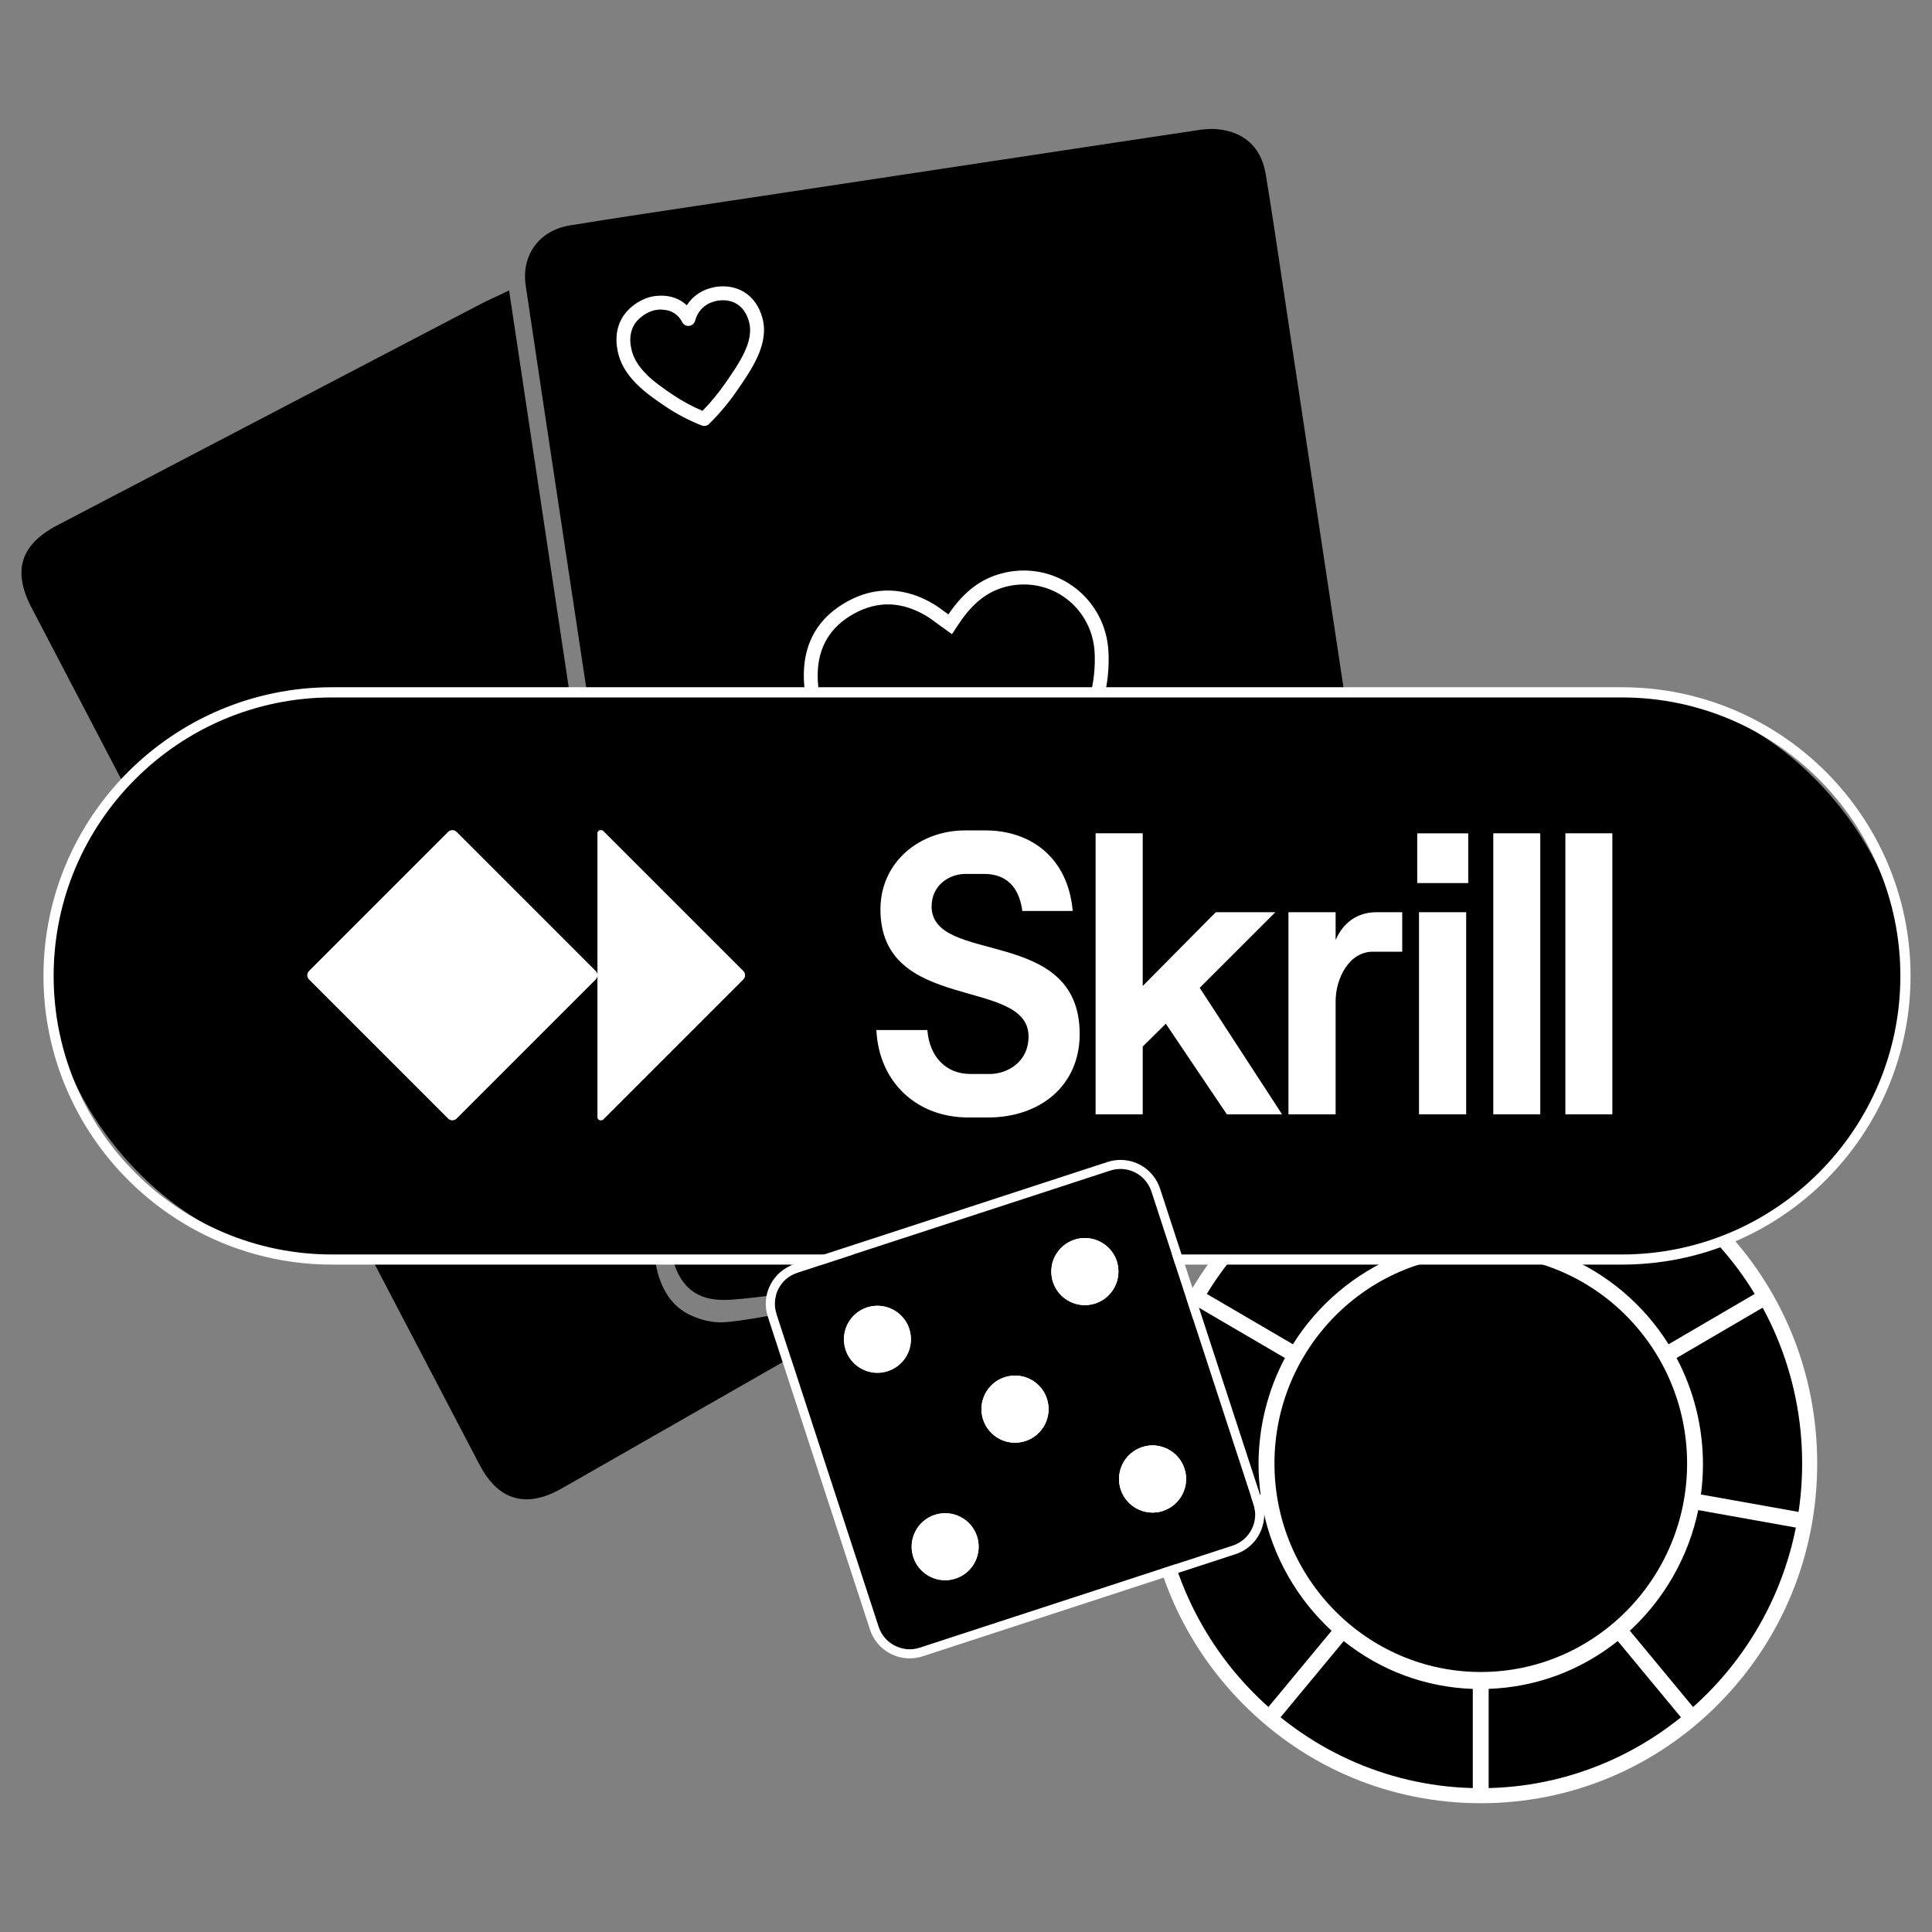 <?xml version="1.0" encoding="UTF-8"?><svg id="Layer_2" xmlns="http://www.w3.org/2000/svg" width="380" height="380" viewBox="0 0 380 380"><rect x="0" y="0" width="380" height="380" fill="#808080" stroke="none"/><defs><style>.cls-1{fill:#fff;}.cls-2{fill:none;}</style></defs><g id="_Шар_1"><path d="M155.28,258.46c-3.23.71-6.47,1.31-9.65,1.75-2.92.41-4.14.46-5.66.24-.87-.12-3.88-.67-6.35-2.49-3.62-2.67-4.81-7.16-5.19-9.59-1.56-9.87-3.06-19.92-4.51-29.64-.69-4.6-1.37-9.2-2.07-13.8-.42-2.81-.86-5.61-1.3-8.52h0c-2.56-17.05-5.12-34.09-7.68-51.14h0c-.47-3.09-.93-6.19-1.4-9.28,0,0,0,0,0-.01h0c-.81-5.41-1.63-10.81-2.44-16.22-3.1-20.63-6.21-41.27-9.31-61.9-.37.18-.74.35-1.11.53-.57.27-1.07.51-1.53.72-.88.41-1.58.74-2.26,1.1-27.77,14.51-55.54,29.02-83.3,43.54-7.06,3.69-8.57,8.47-4.89,15.5,29.34,56.17,58.7,112.33,88.07,168.48,1.83,3.49,3.98,5.56,6.58,6.32.66.19,1.34.3,2.04.32,2.09.06,4.41-.64,7-2.12,11.09-6.32,22.16-12.66,33.24-19l11.72-6.71.5-.28c.16-.09.33-.19.49-.28-.43-2.35-.78-4.87-1-7.53Z"/><path d="M103.59,294.89c-.09,0-.18,0-.28,0-.74-.02-1.47-.14-2.17-.34-2.74-.8-4.99-2.95-6.88-6.57-29.37-56.15-58.73-112.32-88.07-168.49-3.78-7.24-2.16-12.38,5.1-16.18,27.76-14.52,55.53-29.03,83.3-43.54.69-.36,1.4-.69,2.29-1.11l.2-.09c.4-.19.84-.39,1.33-.62l1.72-.82,20.92,139.22c.45,2.9.88,5.71,1.3,8.52.69,4.6,1.38,9.2,2.07,13.8l.03.2c1.44,9.65,2.93,19.63,4.48,29.43.37,2.36,1.52,6.7,5,9.27,2.38,1.75,5.29,2.28,6.12,2.4,1.47.21,2.65.16,5.52-.24,3.12-.44,6.35-1.02,9.61-1.75l.56-.12.05.57c.2,2.5.54,5.01.99,7.48l.06.35-13.37,7.65c-10.96,6.27-21.92,12.54-32.89,18.8-2.58,1.47-4.87,2.19-6.99,2.19ZM99.34,58.61l-.5.24c-.49.23-.93.44-1.33.63l-.2.09c-.87.4-1.56.73-2.25,1.09-27.77,14.51-55.54,29.02-83.3,43.54-6.84,3.58-8.24,8.01-4.68,14.83,29.34,56.17,58.7,112.33,88.07,168.49,1.76,3.36,3.81,5.35,6.27,6.07.61.18,1.26.28,1.92.3,2.01.07,4.21-.61,6.74-2.05,10.97-6.25,21.93-12.52,32.89-18.8l12.76-7.3c-.4-2.2-.7-4.44-.9-6.66-3.1.67-6.17,1.22-9.13,1.64-2.98.42-4.23.47-5.8.24-.89-.13-4.01-.69-6.57-2.58-3.76-2.78-4.99-7.41-5.39-9.92-1.55-9.8-3.04-19.79-4.48-29.44l-.03-.2c-.69-4.6-1.37-9.2-2.07-13.8-.42-2.8-.86-5.61-1.3-8.51l-20.72-137.89Z"/><path d="M110.89,102.63l6.1,40.41c2.29,15.17,4.58,30.33,6.86,45.5,1.04,6.93,2.08,13.86,3.11,20.79,1.76,11.8,3.58,24,5.42,35.99.6,3.91,1.93,6.59,4.08,8.17,1.61,1.19,3.38,1.6,5.38,1.66,1.24.04,2.56-.06,3.98-.2,3.05-.29,6.14-.69,9.24-1.2-.02-1.3-.03-2.61.02-3.97.6-17.65,7.26-30.57,10.89-36.6,3.16-5.29,8.71-13.13,17.75-20.33,3.87-3.09,11.15-8.27,21.52-12,12.61-4.54,23.19-4.57,26.99-4.46,4.98.14,9.07.8,10.99,1.15,1.38.25,6.86,1.29,13.8,3.91,3.02,1.14,5.51,2.28,7.31,3.16,2.27,1.21,4.83,2.74,7.55,4.61-2.53-16.96-5.08-33.91-7.63-50.86-3.87-25.7-7.75-51.4-11.63-77.1-.32-2.12-.64-4.24-.95-6.36-1.01-6.77-2.06-13.76-3.19-20.63-.88-5.33-4.45-8.33-10.18-8.44-.08,0-.19.01-.33.02-.43.02-1.08.05-1.73.15-6.16.92-12.32,1.85-18.48,2.78l-14.21,2.15c-18.89,2.85-37.78,5.71-56.67,8.57-2.76.42-5.53.83-8.29,1.25-8.66,1.3-17.61,2.64-26.39,4.07-5.71.93-9.11,5.56-8.26,11.26,2.31,15.52,4.65,31.04,6.99,46.56Z"/><path d="M142.37,255.67c-.19,0-.37,0-.55,0-2.33-.07-4.13-.63-5.66-1.76-2.26-1.67-3.65-4.45-4.28-8.5-1.85-12.05-3.66-24.22-5.42-35.99-1.03-6.93-2.07-13.86-3.11-20.79-2.28-15.17-4.57-30.33-6.86-45.5l-6.23-41.26c-2.3-15.23-4.6-30.47-6.86-45.71-.89-5.99,2.68-10.85,8.68-11.82,8.76-1.43,17.69-2.77,26.32-4.06l8.37-1.26c18.89-2.86,37.78-5.71,56.67-8.57l14.21-2.15c6.16-.93,12.32-1.86,18.48-2.78.68-.1,1.34-.13,1.78-.15.13,0,.23-.01.31-.02,6,.11,9.79,3.26,10.72,8.86,1.14,6.88,2.18,13.87,3.19,20.63l.95,6.36c3.88,25.7,7.76,51.4,11.63,77.1,2.55,16.95,5.11,33.91,7.63,50.87l.17,1.14-.95-.66c-2.42-1.68-4.95-3.22-7.5-4.59-2.34-1.14-4.78-2.2-7.25-3.13-6.18-2.33-11.24-3.43-13.71-3.88-3.57-.65-7.34-1.04-10.91-1.14-5.03-.14-15.2.25-26.8,4.43-7.78,2.8-14.97,6.81-21.38,11.92-7.05,5.62-12.99,12.42-17.63,20.2-4.64,7.7-10.28,20.25-10.82,36.36-.04,1.2-.05,2.45-.02,3.94v.43s-.42.07-.42.07c-3.13.52-6.25.92-9.27,1.21-1.31.12-2.43.21-3.49.21ZM111.38,102.55l6.1,40.41c2.29,15.17,4.58,30.33,6.86,45.5,1.04,6.93,2.08,13.86,3.11,20.79,1.75,11.77,3.57,23.94,5.41,35.99.58,3.78,1.85,6.34,3.88,7.85,1.37,1.02,2.95,1.5,5.09,1.56,1.18.04,2.42-.05,3.92-.19,2.87-.27,5.82-.65,8.78-1.13-.02-1.32-.01-2.47.03-3.56.55-16.32,6.27-29.04,10.97-36.84,4.7-7.88,10.71-14.76,17.86-20.46,6.5-5.18,13.79-9.25,21.67-12.08,11.76-4.24,22.07-4.63,27.17-4.49,3.62.1,7.45.5,11.07,1.16,2.5.46,7.64,1.57,13.89,3.93,2.49.94,4.97,2.01,7.35,3.18,2.27,1.21,4.5,2.56,6.66,4.01-2.47-16.58-4.97-33.16-7.47-49.73-3.87-25.7-7.75-51.4-11.63-77.1l-.95-6.36c-1.01-6.76-2.06-13.74-3.19-20.62-.85-5.15-4.2-7.92-9.7-8.02-.03,0-.15.01-.29.02-.42.02-1.05.05-1.68.14-6.16.92-12.32,1.85-18.48,2.78l-14.21,2.15c-18.89,2.85-37.78,5.71-56.67,8.57l-8.3,1.25c-8.71,1.31-17.63,2.65-26.39,4.07-5.43.88-8.65,5.28-7.85,10.69,2.27,15.24,4.56,30.47,6.86,45.71l.13.85Z"/><path class="cls-1" d="M138.46,83.78c-.15,0-.31-.04-.46-.1-2.56-1.01-4.99-2.29-7.21-3.8-3.55-2.41-8.41-5.71-9.35-11.08-.14-.82-.58-3.32.69-5.84.58-1.16,1.47-2.17,2.62-3.02,1.45-1.06,2.99-1.65,4.57-1.76.72-.05,2.93-.2,5,1.25.27.19.52.4.77.62.19-.3.41-.6.64-.87,2.21-2.6,5.35-2.85,6.26-2.86.62,0,2.52-.04,4.44,1.17,1.7,1.07,2.88,2.75,3.51,5,1.43,5.11-2.04,10.1-5.1,14.51-1.58,2.28-3.39,4.43-5.38,6.39-.27.27-.63.4-1,.39ZM130.27,60.89c-.32,0-.58,0-.77.02-1.06.07-2.12.49-3.15,1.25-.8.59-1.41,1.27-1.79,2.04-.86,1.71-.56,3.47-.44,4.14.74,4.23,4.87,7.04,8.2,9.29,1.82,1.23,3.78,2.3,5.86,3.18,1.62-1.67,3.11-3.47,4.42-5.36,2.85-4.1,5.8-8.35,4.71-12.21-.44-1.57-1.23-2.73-2.34-3.43-1.23-.78-2.52-.76-2.94-.75-.62,0-2.76.18-4.22,1.9-.51.6-.88,1.32-1.09,2.12-.14.55-.61.95-1.18,1.02-.57.06-1.11-.24-1.36-.74-.34-.68-.83-1.26-1.43-1.67-.88-.61-1.8-.76-2.48-.78Z"/><path class="cls-1" d="M193.03,166.8c-.16,0-.32-.03-.48-.08-11.57-3.82-20.43-9.26-27.1-16.61-5.03-5.54-7.43-11.29-7.35-17.55.09-6.39,2.97-11.19,8.58-14.27,5.51-3.03,11.33-2.84,16.98.54.68.41,1.32.88,2.05,1.42.26.19.53.39.82.6,3.21-4.71,6.7-7.26,11.25-8.25,4.82-1.05,9.81.06,13.69,3.03,3.92,3,6.31,7.58,6.55,12.56.32,6.48-1.33,12.63-5.06,18.79-4.32,7.15-11.38,14.46-18.87,19.57l-.32.22-.38.02c-.13,0-.25.01-.37,0ZM175,118.88c-2.34-.07-4.7.54-7.01,1.81h0c-4.68,2.57-7.09,6.58-7.16,11.91-.08,5.54,2.1,10.67,6.64,15.68,6.27,6.91,14.62,12.05,25.53,15.72,7.02-4.88,13.58-11.73,17.63-18.42,3.43-5.68,4.96-11.32,4.67-17.24-.21-4.18-2.21-8.02-5.49-10.53-3.25-2.49-7.42-3.41-11.45-2.53-3.93.86-6.96,3.17-9.82,7.49l-1.3,1.96-1.92-1.37c-.45-.32-.85-.62-1.23-.9-.68-.51-1.27-.94-1.83-1.28-2.43-1.45-4.86-2.23-7.25-2.3Z"/><path class="cls-1" d="M119.47,180.25l-.58,2.03c-1.42,4.98-3.62,8.1-7.11,10.1-3.58,2.05-7.84,2.43-11.68,1.04-3.88-1.4-6.95-4.46-8.41-8.38-2.07-5.56-2.31-11.4-.75-17.85,1.84-7.6,6.03-16.11,11.25-22.88,4.18.08,8.09.44,11.77,1.1l-.45-2.85c-3.68-.6-7.57-.93-11.71-.98-.32,0-.59.1-.83.19l-.36.13-.24.3c-5.6,7.13-10.12,16.23-12.09,24.35-1.69,7-1.42,13.35.85,19.44,1.74,4.68,5.4,8.32,10.04,10,1.67.6,3.41.93,5.14.98,3.05.09,6.1-.66,8.83-2.22,3.33-1.91,5.64-4.63,7.27-8.56l-.94-5.93Z"/><path d="M291.25,351.83c-35.01,0-63.34-28.62-63.34-63.99s28.33-63.99,63.34-63.99,63.34,28.62,63.34,63.99-28.33,63.99-63.34,63.99Z"/><path class="cls-1" d="M338.06,240.6c-12.49-12.62-29.12-19.57-46.81-19.57s-34.32,6.95-46.81,19.57c-12.48,12.61-19.36,29.39-19.36,47.25s6.88,34.64,19.36,47.25c12.49,12.62,29.12,19.57,46.81,19.57s34.32-6.95,46.81-19.57c12.48-12.61,19.36-29.39,19.36-47.25s-6.88-34.64-19.36-47.25ZM354.46,287.85c0,35.21-28.36,63.86-63.21,63.86s-63.21-28.65-63.21-63.86,28.36-63.86,63.21-63.86,63.21,28.65,63.21,63.86Z"/><path class="cls-1" d="M334.55,293.95c.27-2,.4-4,.4-5.95,0-7.29-1.79-14.51-5.19-20.9l17.26-10.09-.12-.22c-.45-.82-.87-1.56-1.3-2.27l-.13-.22-17.28,10.1c-4.88-7.8-12.18-13.97-20.61-17.42l6.82-18.98-.24-.09c-.86-.34-1.67-.63-2.46-.9l-.24-.08-6.82,18.98c-8.68-2.84-18.12-2.84-26.8,0l-6.82-18.98-.24.08c-.78.27-1.59.56-2.45.9l-.24.09,6.82,18.98c-8.42,3.45-15.73,9.62-20.61,17.42l-17.28-10.1-.13.22c-.42.7-.85,1.45-1.3,2.27l-.12.22,17.26,10.09c-3.4,6.39-5.19,13.61-5.19,20.9,0,1.95.14,3.94.4,5.95l-19.59,3.5.54,3.08,19.57-3.5c1.86,9.05,6.63,17.46,13.45,23.72l-12.7,15.32.19.17c.63.55,1.28,1.11,2,1.69l.2.16,12.69-15.31c7.32,5.83,16.09,9.08,25.39,9.41v19.87h.25c.44.01.87.02,1.31.02s.87,0,1.31-.02h.25v-19.88c9.3-.33,18.07-3.58,25.39-9.41l12.52,15.11.16.2.2-.16c.7-.57,1.37-1.14,2-1.69l.19-.17-12.69-15.32c6.82-6.26,11.58-14.67,13.45-23.72l19.57,3.5.44-2.5.09-.58-19.59-3.5ZM331.83,287.85c0,22.61-18.2,41.01-40.58,41.01s-40.58-18.4-40.58-41.01,18.2-41.01,40.58-41.01,40.58,18.4,40.58,41.01Z"/><rect x="9.54" y="136.18" width="365.24" height="111.55" rx="55.78" ry="55.78"/><path class="cls-1" d="M319.01,248.73H65.32c-31.31,0-56.77-25.47-56.77-56.78s25.47-56.78,56.77-56.78h253.69c31.31,0,56.77,25.47,56.77,56.78s-25.47,56.78-56.77,56.78ZM65.32,137.18c-30.2,0-54.77,24.57-54.77,54.78s24.57,54.78,54.77,54.78h253.69c30.2,0,54.77-24.57,54.77-54.78s-24.57-54.78-54.77-54.78H65.32Z"/><path class="cls-1" d="M187.95,310.49c-3.46,1.13-7.19-.76-8.32-4.22s.76-7.19,4.22-8.32c3.46-1.13,7.19.76,8.32,4.22,1.13,3.46-.76,7.19-4.22,8.32Z"/><path class="cls-1" d="M174.63,269.69c-3.46,1.13-7.19-.76-8.32-4.22-1.13-3.46.76-7.19,4.22-8.32s7.19.76,8.32,4.22c1.13,3.46-.76,7.19-4.22,8.32Z"/><path d="M218.37,230.24l-61.52,20.08c-3.39,1.11-5.24,4.72-4.13,8.13l20.08,61.5c1.1,3.37,4.74,5.23,8.13,4.13l61.52-20.08c3.39-1.11,5.21-4.75,4.11-8.12l-20.08-61.5c-1.11-3.41-4.72-5.24-8.11-4.13ZM187.95,310.49c-3.46,1.13-7.19-.76-8.32-4.22s.76-7.19,4.22-8.32c3.46-1.13,7.19.76,8.32,4.22,1.13,3.46-.76,7.19-4.22,8.32ZM174.63,269.69c-3.46,1.13-7.19-.76-8.32-4.22-1.13-3.46.76-7.19,4.22-8.32s7.19.76,8.32,4.22c1.13,3.46-.76,7.19-4.22,8.32ZM201.69,283.43c-3.46,1.13-7.19-.76-8.32-4.22s.76-7.19,4.22-8.32c3.46-1.13,7.19.76,8.32,4.22,1.13,3.46-.76,7.19-4.22,8.32ZM228.75,297.17c-3.46,1.13-7.19-.76-8.32-4.22-1.13-3.46.76-7.19,4.22-8.32,3.46-1.13,7.19.76,8.32,4.22s-.76,7.19-4.22,8.32ZM215.43,256.37c-3.46,1.13-7.19-.76-8.32-4.22-1.13-3.46.76-7.19,4.22-8.32s7.19.76,8.32,4.22-.76,7.19-4.22,8.32Z"/><path class="cls-1" d="M220.38,229.92c2.7,0,5.2,1.72,6.1,4.46l20.08,61.5c1.1,3.37-.72,7.01-4.11,8.12l-61.52,20.08c-.66.22-1.33.32-2,.32-2.72,0-5.25-1.74-6.13-4.45l-20.08-61.5c-1.11-3.41.74-7.02,4.13-8.13l61.52-20.08c.67-.22,1.35-.32,2.01-.32M213.38,256.7c.68,0,1.37-.11,2.05-.33,3.46-1.13,5.35-4.85,4.22-8.32-.91-2.78-3.49-4.55-6.27-4.55-.68,0-1.37.11-2.05.33-3.46,1.13-5.35,4.85-4.22,8.32.91,2.78,3.49,4.55,6.27,4.55M172.58,270.02c.68,0,1.37-.11,2.05-.33,3.46-1.13,5.35-4.85,4.22-8.32-.91-2.78-3.49-4.55-6.27-4.55-.68,0-1.37.11-2.05.33-3.46,1.13-5.35,4.85-4.22,8.32.91,2.78,3.49,4.55,6.27,4.55M199.64,283.76c.68,0,1.37-.11,2.05-.33,3.46-1.13,5.35-4.85,4.22-8.32-.91-2.78-3.49-4.55-6.27-4.55-.68,0-1.37.11-2.05.33-3.46,1.13-5.35,4.85-4.22,8.32.91,2.78,3.49,4.55,6.27,4.55M226.7,297.5c.68,0,1.37-.11,2.05-.33,3.46-1.13,5.35-4.85,4.22-8.32-.91-2.78-3.49-4.55-6.27-4.55-.68,0-1.37.11-2.05.33-3.46,1.13-5.35,4.85-4.22,8.32.91,2.78,3.49,4.55,6.27,4.55M185.9,310.82c.68,0,1.37-.11,2.05-.33,3.46-1.13,5.35-4.85,4.22-8.32-.91-2.78-3.49-4.55-6.27-4.55-.68,0-1.37.11-2.05.33-3.46,1.13-5.35,4.85-4.22,8.32.91,2.78,3.49,4.55,6.27,4.55M220.38,228.14c-.87,0-1.73.14-2.56.41l-61.52,20.08c-2.09.68-3.79,2.13-4.79,4.09-1,1.96-1.17,4.19-.48,6.29l20.08,61.5c1.11,3.39,4.25,5.67,7.83,5.67.86,0,1.72-.14,2.55-.41l61.52-20.08c4.3-1.4,6.65-6.05,5.25-10.37l-20.08-61.5c-1.11-3.4-4.24-5.68-7.79-5.68h0ZM213.38,254.91c-2.09,0-3.93-1.34-4.58-3.32-.4-1.22-.3-2.53.28-3.67.58-1.15,1.58-2,2.8-2.4.49-.16.99-.24,1.5-.24,2.09,0,3.93,1.34,4.58,3.32.82,2.52-.56,5.25-3.08,6.07-.49.16-.99.24-1.5.24h0ZM172.58,268.23c-2.09,0-3.93-1.34-4.58-3.32-.4-1.22-.3-2.53.28-3.67.58-1.15,1.58-2,2.8-2.4.49-.16.99-.24,1.5-.24,2.09,0,3.93,1.34,4.58,3.32.82,2.52-.56,5.25-3.08,6.07-.49.16-.99.24-1.5.24h0ZM199.64,281.98c-2.09,0-3.93-1.34-4.58-3.32-.82-2.52.56-5.25,3.08-6.07.49-.16.99-.24,1.5-.24,2.09,0,3.93,1.34,4.58,3.32.4,1.22.3,2.53-.28,3.67-.58,1.15-1.58,2-2.8,2.4-.49.16-.99.24-1.5.24h0ZM226.7,295.72c-2.09,0-3.93-1.34-4.58-3.32-.82-2.52.56-5.25,3.08-6.07.49-.16.99-.24,1.5-.24,2.09,0,3.93,1.34,4.58,3.32.4,1.22.3,2.53-.28,3.67-.58,1.15-1.58,2-2.8,2.4-.49.16-.99.24-1.5.24h0ZM185.9,309.04c-2.09,0-3.93-1.34-4.58-3.32-.82-2.52.56-5.25,3.08-6.07.49-.16.99-.24,1.5-.24,2.09,0,3.93,1.34,4.58,3.32.4,1.22.3,2.53-.28,3.67-.58,1.15-1.58,2-2.8,2.4-.49.16-.99.24-1.5.24h0Z"/><path class="cls-1" d="M201.69,283.43c-3.46,1.13-7.19-.76-8.32-4.22s.76-7.19,4.22-8.32c3.46-1.13,7.19.76,8.32,4.22,1.13,3.46-.76,7.19-4.22,8.32Z"/><path class="cls-1" d="M228.75,297.17c-3.46,1.13-7.19-.76-8.32-4.22-1.13-3.46.76-7.19,4.22-8.32,3.46-1.13,7.19.76,8.32,4.22s-.76,7.19-4.22,8.32Z"/><path class="cls-1" d="M215.43,256.37c-3.46,1.13-7.19-.76-8.32-4.22-1.13-3.46.76-7.19,4.22-8.32s7.19.76,8.32,4.22-.76,7.19-4.22,8.32Z"/><path class="cls-1" d="M118.67,163.45c-.11-.11-.26-.17-.41-.17h-.17c-.32,0-.58.26-.58.58v27.94c0-.31-.12-.6-.34-.82l-27.36-27.36c-.22-.22-.51-.34-.82-.34h-.03c-.31,0-.61.12-.82.34l-27.36,27.36c-.22.22-.34.51-.34.82v.03c0,.31.12.6.34.82l27.36,27.36c.22.22.51.34.82.34h.03c.3,0,.6-.12.82-.34l27.36-27.36c.22-.22.34-.51.34-.82v27.94c0,.32.26.58.58.58h.17c.15,0,.3-.06.41-.17l27.53-27.53c.22-.22.34-.51.34-.82v-.03c0-.31-.12-.6-.34-.82l-27.53-27.53Z"/><path class="cls-1" d="M183.24,178.24c0-3.98,3.28-6.35,6.71-6.35h3.63c4.26,0,6.87,2.48,7.5,7.29h9.91c-.91-10.41-8.17-15.85-17.17-15.85h-3.99c-8.96,0-16.66,6.23-16.66,15.54,0,20.5,29.13,13.21,29.13,25,0,4.97-4.1,7.37-7.66,7.37h-3.75c-4.94,0-8.09-3.51-8.49-8.64h-10.03c.51,10.33,8.01,17.19,18.04,17.19h3.95c10.18,0,18-6.23,18-16.4,0-21.45-29.13-13.41-29.13-25.16Z"/><polygon class="cls-1" points="250.85 179.42 239.13 179.42 224.76 193.93 224.76 163.9 215.49 163.9 215.49 219.17 224.76 219.17 224.76 205.84 229.3 201.35 241.3 219.17 252.16 219.17 235.97 194.29 250.85 179.42"/><path class="cls-1" d="M262.7,184.9v-5.48h-9.28v39.75h9.28v-22.2c0-4.61,2.69-9.78,7.3-9.78h5.8v-7.77h-5.09c-3.71,0-6.55,2.05-8.01,5.48Z"/><rect class="cls-1" x="279.1" y="179.42" width="9.28" height="39.75"/><rect class="cls-1" x="293.71" y="163.9" width="9.24" height="55.27"/><rect class="cls-1" x="307.89" y="163.9" width="9.24" height="55.27"/><rect class="cls-1" x="278.75" y="163.91" width="10.03" height="9.78"/><rect class="cls-2" width="380" height="380"/></g></svg>